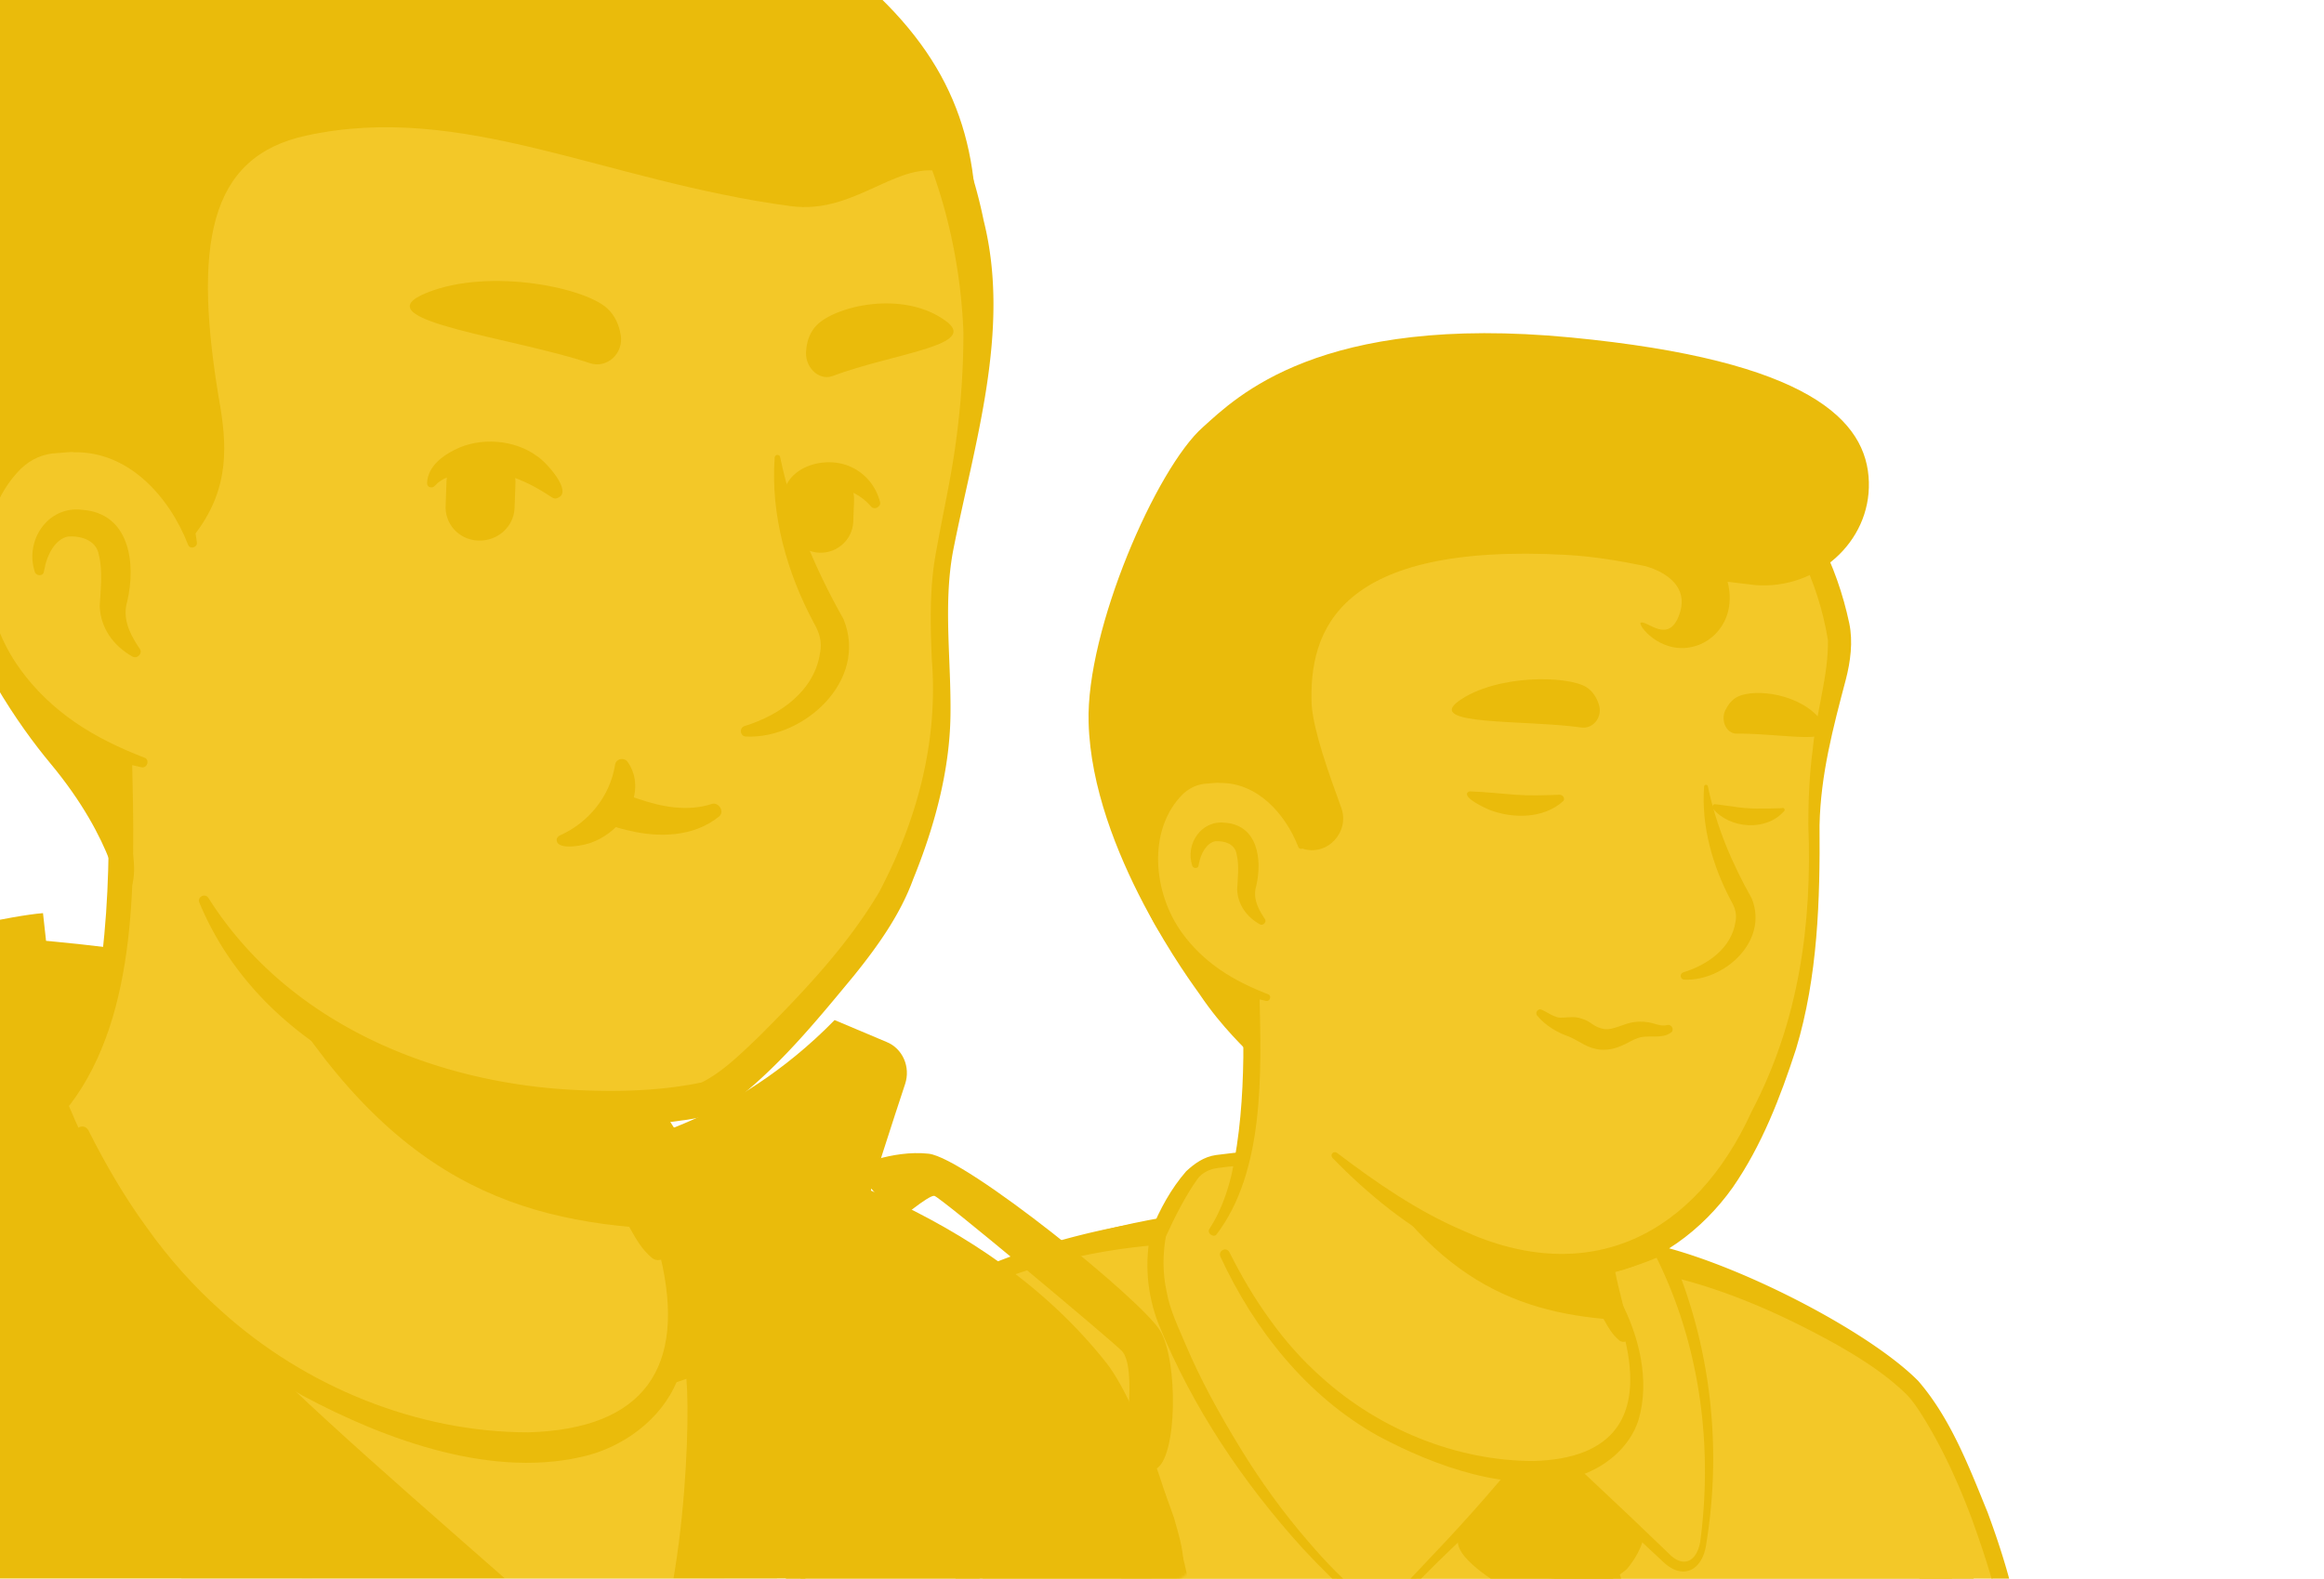 <svg width="914" height="621" fill="none" xmlns="http://www.w3.org/2000/svg">
    <path d="M759.915 625.663c-1.543 1.102-3.307 2.204-4.85 3.307-1.763 1.102-3.306 2.204-5.07 3.086-1.543.882-2.866 1.763-4.409 2.645-.22.221-.441.221-.661.441-5.07 3.086-10.361 5.952-15.652 8.597a49.597 49.597 0 0 1-4.849 2.425s-.221.221-.441.221l-5.291 2.645c-3.527 1.764-7.275 3.307-10.802 4.85-1.763.882-3.747 1.543-5.511 2.204-1.763.662-3.747 1.543-5.511 2.205-1.763.661-3.747 1.543-5.511 2.204h-.22c-1.764.661-3.748 1.323-5.512 1.984-3.968 1.323-8.156 2.645-12.124 3.968-1.323.441-2.866.882-4.188 1.323a132.032 132.032 0 0 1-12.566 3.306c-1.543.441-3.086.662-4.849 1.103-3.968.881-8.157 1.763-12.125 2.645-.882.22-1.543.22-2.425.441-1.322.22-2.866.441-4.188.661-1.984.221-3.748.661-5.732.882-.882.22-1.763.22-2.645.441-1.102.22-2.425.441-3.748.441-3.527.441-7.274.881-10.801 1.322-1.103.221-2.425.221-3.527.441h-.221c-1.543.221-3.086.221-4.629.441-1.543.221-3.086.221-4.63.221-.881 0-1.984.22-2.865.22-1.764 0-3.307.22-4.85.22-2.205 0-4.189.221-6.393.221H572.097c-93.028-1.323-176.576-40.782-236.316-103.388 0 0 0-.221-.221-.221-6.613-5.952-.881-37.696 25.792-57.756 33.508-25.351 113.749-41.223 113.749-41.223s31.083-5.07 146.375 18.958c67.456 14.108 118.82 34.61 147.477 90.162 5.952 11.463 11.904 29.098-9.038 38.357Z" fill="#F3C828"/>
    <path d="M622.138 494.719c42.325 8.598 87.516 17.856 122.347 45.853 11.683 9.479 19.399 23.367 25.791 36.814 3.087 6.613 6.173 13.447 8.598 20.722 1.322 4.849 3.306 10.36 2.204 16.092-.22 1.543-1.543 3.527-2.645 4.629-5.07 5.07-10.581 8.157-16.093 12.125-32.405 22.485-69.66 38.357-108.237 46.734-85.974 18.738-179.001 4.188-254.613-41.003-25.131-15.21-48.278-33.728-68.118-55.552-2.204-2.645-2.204-7.054-2.204-9.92.22-6.613 1.984-13.006 4.188-18.958 5.291-13.667 12.125-27.335 23.808-36.814 8.377-5.732 17.415-10.581 26.674-14.549 29.099-12.345 59.74-20.942 91.264-24.47 2.645-.22 3.086 3.528.441 3.968-30.201 6.173-60.181 15.432-88.178 27.997-10.14 5.07-20.942 9.479-29.098 17.415-7.716 8.377-13.227 18.738-17.636 29.319-2.866 6.393-4.85 16.533-3.968 21.604 13.888 16.533 30.201 31.082 47.836 43.647 96.555 67.456 243.15 71.865 345.877 15.652 9.259-5.07 18.297-10.802 26.894-16.754 4.189-2.866 8.598-5.29 11.904-8.597.221-.221 0 0 0 .22 0 .221-.22.441-.22.441.22-2.645-.662-6.172-1.764-9.699-3.968-12.786-10.361-26.233-17.194-37.917-10.802-17.415-29.099-28.437-47.616-37.255-12.786-5.952-26.233-10.581-39.901-14.99-13.667-4.409-27.555-8.156-41.443-11.463-3.527-.882-2.425-5.952 1.102-5.291Z" fill="#EABB0B"/>
    <path d="m836.846 763.22-558.385-12.345c34.389-114.851 53.568-216.035 79.36-231.466 48.938-29.319 93.027-33.948 119.26-36.373 6.613 16.313 31.744 69.88 83.989 91.043 50.482 20.501 80.462 6.834 85.092-15.872 2.865-14.549-6.173-38.357-10.802-46.073-2.645-2.204-4.409-5.511-5.291-8.818l-1.763-7.274c3.747-.882 7.495-1.764 11.242-3.086 40.121 7.054 100.964 40.12 113.97 58.638 15.651 22.265 37.255 78.037 36.373 108.679-1.323 49.82 46.955 102.947 46.955 102.947Z" fill="#F3C828"/>
    <path d="M842.138 765.645c-166.215-2.425-399.886-4.85-563.676-9.038-3.086 0-5.511-2.646-5.511-5.732 17.856-60.181 32.185-120.803 51.364-180.764a302.06 302.06 0 0 1 8.156-22.265c5.291-11.683 10.581-24.69 21.604-32.626 6.392-3.747 13.226-7.495 19.84-10.801 31.964-15.872 67.455-24.029 102.726-26.895 2.646-.22 4.85 1.323 5.732 3.527 16.754 40.121 47.175 77.376 89.721 91.264 20.942 7.275 58.197 13.447 68.117-12.565 3.307-12.565-1.543-25.792-5.952-37.696-1.102-2.425-2.204-4.85-3.307-6.834l1.103 1.323c-4.189-3.527-6.834-9.479-7.716-14.77l-1.102-4.409c-.662-3.086 1.322-6.172 4.409-6.833 3.747-.882 7.274-1.764 10.801-2.866 30.863 2.204 94.13 33.507 115.954 55.552 12.786 14.769 20.06 33.948 27.335 51.804 5.291 14.329 9.92 29.099 12.565 44.309 1.103 5.732 1.764 11.684 1.764 17.636-.221 8.818.441 17.856 2.866 26.674 7.274 27.555 23.367 52.906 41.664 74.73l.44.441.221.22.661.662c.662 1.763.882 4.409.221 5.952Zm-10.361-4.63c-.221.662-.661 1.544-.441 2.646 0 1.102.441 1.984.882 2.645.661.882.441.441.441.661l-.221-.22c-1.543-2.204-4.629-6.613-6.172-9.038-18.077-28.438-35.933-59.961-36.594-94.571.441-22.705-6.613-44.529-14.108-65.472-5.291-14.108-11.463-27.776-19.399-40.561-1.984-3.087-3.968-6.173-6.614-8.818-7.936-7.716-17.635-13.888-27.335-19.399-25.792-14.329-53.788-26.233-83.107-29.981l2.645-.22c-3.968 1.323-7.936 2.204-11.904 3.086l4.409-6.834c1.323 4.63 1.543 10.141 5.291 13.227 2.425 2.866 3.747 6.613 5.29 9.7 3.527 8.377 5.952 16.974 7.495 26.012 3.968 21.604-8.817 39.46-29.98 44.309-17.856 4.189-36.594.441-53.568-5.07-45.632-14.549-78.698-54.45-96.554-97.657l5.731 3.527c-34.83-.44-69.44 6.393-100.963 21.384-6.834 3.306-13.888 7.054-20.281 11.022-9.038 7.274-13.447 18.738-18.076 29.098-14.329 36.153-22.706 74.07-32.185 111.545-6.614 26.453-15.431 63.929-22.045 90.603l-5.29-7.275c159.601 3.307 390.406 10.361 552.653 15.651Z" fill="#EABB0B"/>
    <path d="m592.155 621.474-7.936 164.451s69.881 47.616 69.881 46.294c0-1.323 33.066-59.079 33.066-59.079l-51.584-158.279s-6.613 6.834-43.427 6.613Z" fill="#EABB0B"/>
    <path d="M608.025 568.568s-30.201 28.437-34.169 35.932c-3.968 7.495 16.974 19.399 16.974 19.399s33.728 7.055 48.938-6.613c0 0 8.598-9.479 6.834-18.517-1.543-8.818-38.577-30.201-38.577-30.201Z" fill="#EABB0B"/>
    <path d="m468.044 461.873.661-.662c2.425-2.865 5.952-4.629 9.92-5.07 18.517-2.204 20.501-.22 24.469 5.952 19.179 29.981 44.089 87.296 105.152 106.695l-58.858 59.961c-3.087 3.968-8.598 4.629-12.566 1.763-18.958-14.108-56.874-57.315-77.816-110.001-4.409-11.022-5.291-23.147-3.087-34.61-.44-.441 8.377-18.738 12.125-24.028Z" fill="#F3C828"/>
    <path d="M466.499 460.771c3.307-3.087 7.054-5.732 11.684-6.393 6.172-.662 12.565-1.984 18.958-.662 6.613 1.984 9.038 9.259 12.786 14.329 16.533 27.115 33.727 54.67 59.079 73.849 9.038 7.275 19.399 12.786 29.98 17.195 3.968 1.543 8.156 2.865 12.124 4.629 3.307 1.543 3.968 6.393 1.103 8.597-16.313 13.227-31.744 27.556-46.955 42.326l-14.77 14.769c-3.527 4.63-10.581 5.291-14.99 1.764l-2.204-1.764c-7.495-6.172-14.329-13.226-20.943-20.281-23.587-26.012-43.427-55.552-56.654-88.177-4.629-11.684-5.731-24.91-2.865-37.035 3.306-8.156 7.715-16.313 13.667-23.146Zm4.409 3.086c-4.85 6.834-9.038 15.21-12.565 22.926l.22-.661c-1.323 7.274-1.323 14.769.221 21.824 1.322 7.495 4.629 14.108 7.495 20.942 5.952 14.108 13.447 27.555 21.383 40.561 7.936 13.007 16.974 25.572 27.114 37.256 6.834 7.936 14.109 15.651 22.486 22.044.661.661 1.322.882 2.204 1.323 3.086 1.322 6.834.22 8.818-2.425l7.274-7.495 7.275-7.716c14.549-15.211 28.437-31.083 41.444-47.616l2.204 9.038c-15.872-4.849-30.862-13.447-43.868-24.248-25.792-20.943-42.546-50.041-58.418-78.258-1.984-3.086-3.968-7.054-5.952-9.92-.882-1.323-1.543-1.764-2.866-2.205-5.07-1.322-11.022-.44-16.313.221-3.527.441-6.393 1.984-8.156 4.409Z" fill="#EABB0B"/>
    <path d="M669.749 606.925c-1.322 7.275-6.613 14.109-15.431 5.071l-46.513-43.428s27.114-25.792 20.501-72.526c9.038-1.984 17.635-4.85 25.571-8.597.221.441 3.307 6.393 6.834 16.313 7.495 20.501 16.974 58.197 9.038 103.167Z" fill="#F3C828"/>
    <path d="M671.073 607.145c-1.322 10.582-9.258 14.991-17.415 6.834l-15.651-14.549-15.652-14.549-15.651-14.55a2.36 2.36 0 0 1-.221-3.086c12.125-14.108 18.297-33.287 18.297-51.804 0-6.614-.882-13.006-1.984-19.62-.441-2.645 1.764-5.07 4.629-5.29 8.818-.221 17.636-1.323 26.454-3.528.22-.22.661 0 .661.221 17.635 37.034 23.147 79.58 16.533 119.921Zm-2.425-.44c5.291-39.24-.441-80.022-18.737-115.072l-.441-.662c-.221-.22-.441-.661-.441-.661l7.495 2.205c-8.597 4.188-17.636 7.054-26.894 9.038l4.409-6.393c1.322 13.667.22 27.555-3.748 40.562-4.188 13.006-10.802 24.91-20.722 34.609v-3.306c7.936 7.274 23.588 22.044 31.303 29.319l15.431 14.769c5.512 5.732 10.802 3.528 12.345-4.408Z" fill="#EABB0B"/>
    <path d="M642.85 553.357c-4.629 22.705-34.61 36.373-85.092 15.872-52.465-21.163-75.171-71.645-80.903-86.635 31.083-58.197 9.48-98.538 9.48-98.538 71.644-6.173 134.25 77.596 134.25 77.596l9.7 41.443c.881 3.527 2.645 6.614 5.29 8.818 4.63 8.157 10.141 26.894 7.275 41.444Z" fill="#F3C828"/>
    <path d="M475.755 483.255c4.188-6.392 6.834-13.888 8.597-21.162 3.307-15.211 4.409-30.642 4.63-46.073v-5.732c-.662-5.731-2.646-11.683-4.85-16.974-2.866-7.054 7.495-11.463 10.802-4.409.441.882.441 2.425.441 3.307.661 29.98 1.984 68.558-16.975 93.468-1.322 1.323-3.968-.661-2.645-2.425ZM623.013 461.211c3.307 1.984 4.409 4.63 4.85 7.275 1.323 5.291.882 11.022 2.204 16.533 1.103 5.291 4.409 10.361 5.291 15.872 1.102 5.732 4.409 17.856 5.732 23.808.44 1.323-.441 2.866-1.984 3.086-.882.221-1.544 0-2.205-.441-2.866-2.424-4.188-4.849-5.952-7.936-2.866-5.29-4.85-10.14-6.613-16.092-1.543-5.291-.882-11.022-2.205-16.533-1.102-5.291-4.188-10.361-5.29-15.872-.662-2.646-.882-5.511 1.102-8.818 1.323-1.323 3.527-1.764 5.07-.882Z" fill="#EABB0B"/>
    <path d="M638.884 519.408c-42.104-2.204-76.494-15.431-110.001-75.171 28.217 24.91 61.504 34.389 96.554 38.798l4.63 20.281c.881 3.527 6.172 13.888 8.817 16.092Z" fill="#EABB0B"/>
    <path d="M637.118 511.252c7.495 14.108 11.904 31.744 7.274 47.395-3.527 11.022-13.667 19.179-24.689 22.265-25.572 6.834-55.111-3.968-77.817-16.092-27.997-15.652-48.718-41.885-61.945-70.542-.882-2.205 2.205-3.968 3.527-1.764 4.63 9.259 9.92 18.297 15.872 26.453 5.952 8.377 12.786 16.093 20.501 22.926 22.486 20.281 52.907 32.847 83.328 32.847 31.303-.882 43.207-17.415 35.933-47.837-1.102-4.849-2.866-9.92-5.291-14.108-1.323-1.764 1.984-3.748 3.307-1.543Z" fill="#EABB0B"/>
    <path d="M722.435 246.499c3.968 18.517-9.259 38.357-9.259 87.736 0 50.482-9.259 105.373-47.395 143.509-32.847 32.847-70.543 31.524-114.852-3.086-6.172-4.85-27.776-21.162-33.287-26.673-6.393-6.393-9.92-11.023-13.006-15.872-2.645-4.409-1.984-29.981-5.732-35.933-9.699-16.092-11.683 1.323-24.248-12.786-17.416-18.958-38.358-57.095-27.997-124.55 16.754-109.341 103.388-122.126 167.538-110.002 64.59 12.345 97.656 48.939 108.238 97.657Z" fill="#F3C828"/>
    <path d="M485.678 403.014c-5.07-8.377-11.463-15.872-17.415-23.588-5.952-8.156-10.802-16.754-14.77-26.012-22.485-54.45-19.178-125.653 20.722-171.506 27.335-31.303 70.542-41.664 110.222-39.459 39.68 2.425 80.903 12.565 110.222 41.223 16.974 16.533 27.776 38.577 32.626 61.504 1.543 7.274.441 15.21-1.323 22.044-5.07 19.179-9.92 37.476-10.361 57.316.221 29.539-.661 59.74-9.258 88.177-6.173 18.958-13.447 37.916-24.911 54.45-11.904 16.754-29.76 30.201-50.261 34.169-41.223 8.376-79.801-17.636-107.136-45.853-1.102-1.322.441-2.866 1.764-1.984 15.651 11.904 31.744 22.926 49.159 30.422 50.261 23.146 91.925 1.763 113.97-46.735 18.517-35.271 23.808-73.407 22.264-112.867 0-9.92.441-19.84 1.764-29.76 1.323-14.329 6.172-28.658 5.952-42.766-3.748-22.926-14.329-44.971-30.201-61.945-37.696-39.9-110.001-51.584-160.704-33.507-59.74 21.162-75.832 81.344-79.139 138.879-2.204 34.39 7.936 68.118 33.948 91.705l10.361 10.802c3.527 4.85-3.968 10.581-7.495 5.291Z" fill="#EABB0B"/>
    <path d="M511.689 332.913s-6.834-33.067-39.019-29.099c-27.775 3.527-37.475 70.101 25.572 88.618" fill="#F3C828"/>
    <path d="M495.375 363.554c-5.07-2.866-8.597-7.715-8.818-13.667.221-4.409.882-9.48-.22-13.888-.662-4.189-5.071-5.291-8.377-5.071-3.527.662-5.732 5.071-6.393 8.598 0 .22-.221.881-.221 1.102-.22 1.102-1.984 1.102-2.424 0-2.866-8.597 3.527-18.076 12.785-16.974 13.007.881 14.77 14.549 12.345 24.91-1.322 4.409.441 8.377 2.866 12.124l.441.662c1.102 1.322-.661 3.086-1.984 2.204ZM671.731 309.545c3.307 15.651 9.48 30.201 17.195 43.868 6.834 16.754-10.802 32.626-26.453 31.965-1.764 0-1.984-2.425-.441-2.866 9.92-3.086 18.958-9.7 20.501-19.84.662-3.086-.22-5.732-1.763-8.377-7.275-13.667-11.684-29.319-10.582-44.75 0-1.102 1.543-1.102 1.543 0Z" fill="#EABB0B"/>
    <path d="M510.59 333.133c-5.07-13.007-16.093-25.351-30.862-25.131-1.323-.22-3.527.22-4.85.22-3.748.221-6.834 1.544-9.7 4.189-14.108 14.108-11.683 39.018-.22 54.67 3.968 5.511 9.038 10.361 14.77 14.329 5.731 3.968 12.124 7.054 18.958 9.699 1.543.441.882 2.866-.661 2.646-14.77-3.086-28.879-10.361-38.578-22.486-14.99-18.076-18.077-48.277-.221-65.912 3.968-3.527 9.48-6.173 14.991-6.173 1.763 0 4.409-.441 6.172 0 9.259.441 18.076 5.07 23.808 12.345 5.07 6.173 7.936 13.668 8.818 21.163 0 1.322-1.984 1.763-2.425.441ZM656.964 406.321c-3.748 2.645-9.259.441-13.227 2.204-2.866.882-7.495 4.85-14.108 4.409-5.291-.441-7.936-3.086-12.345-5.07-4.629-1.543-9.479-4.409-12.565-8.157-.662-.661-.662-1.543 0-2.204.881-.882 1.763-.22 2.645.22 1.984 1.103 3.527 1.984 5.07 2.425 1.543.441 3.086 0 5.511 0 2.425-.22 5.952.882 8.157 2.646 1.543 1.102 3.306 1.763 4.629 1.984 3.527.661 7.936-2.205 11.684-2.646 2.645-.441 5.511-.22 7.715.441 2.205.662 3.748 1.102 5.511.662 1.984-.441 3.086 2.204 1.323 3.086ZM621.912 286.179c4.849.661 8.597-4.409 6.833-9.259-.881-2.645-2.425-5.07-4.849-6.613-7.496-4.629-35.492-5.07-50.262 5.511-13.226 9.7 26.233 7.275 48.278 10.361ZM682.975 288.603c-3.968 0-6.393-5.07-4.409-9.258 1.102-2.205 2.645-4.189 4.85-5.291 6.833-3.306 25.13-1.323 33.287 9.92 7.274 9.92-15.431 4.409-33.728 4.629ZM614.641 315.278c-7.715 6.833-19.619 6.833-28.878 3.306-1.543-.661-10.361-4.629-8.597-6.834.22-.22.661-.44.881-.44 6.173.22 11.904.881 17.856 1.322 5.952.441 11.243.221 17.415 0 1.544 0 2.425 1.764 1.323 2.646ZM701.714 319.025c-7.054 8.157-21.383 7.054-27.996-.882-.661-.661 0-1.983.882-1.763 2.425.22 4.629.661 6.833.882 6.614 1.102 12.125.882 19.179.661 1.102-.441 1.543.661 1.102 1.102Z" fill="#EABB0B"/>
    <path d="M617.723 132.75c-98.759-9.479-131.605 23.588-144.611 35.271-18.297 16.093-46.073 79.801-44.971 116.174 1.323 50.702 41.885 104.27 43.648 106.916 9.038 13.447 18.297 21.603 20.722 24.469-1.323-4.85-3.527-22.265-1.543-25.351-55.111-21.163-45.191-82.667-18.297-86.194 28.217-3.527 37.035 21.604 38.578 27.776 0 0 0 .661.22 1.764.22 0 .441.22.661.22 9.7 3.307 18.738-6.393 15.431-15.872-5.07-13.888-10.801-29.98-11.683-40.341-1.323-29.98 10.802-64.149 100.082-59.3 11.463.662 21.383 2.425 31.082 4.409 4.85 1.323 17.856 6.393 13.447 18.959-4.188 12.124-12.786 2.204-15.21 3.306-1.323.662 7.054 11.904 19.399 9.7 10.14-1.764 18.297-12.125 14.769-25.792 3.528.441 7.275.882 11.023 1.322 23.808 1.764 45.191-16.753 44.529-40.561-.661-24.249-23.367-47.837-117.276-56.875Z" fill="#EABB0B"/>
    <path d="M493.173 416.462c0-.221-.22-.441-.661-1.103.441 1.323.661 1.764.661 1.103Z" fill="#EABB0B"/>
    <mask id="a" style="mask-type:alpha" maskUnits="userSpaceOnUse" x="-318" y="-250" width="972" height="972">
        <ellipse cx="167.95" cy="235.902" rx="485.95" ry="485.902" fill="#D9D9D9"/>
    </mask>
    <g mask="url(#a)">
        <path d="M434.354 637.059c-2.231 1.593-4.78 3.186-7.011 4.78-2.549 1.593-4.779 3.186-7.329 4.46-2.23 1.275-4.142 2.549-6.373 3.824-.319.319-.637.319-.956.637-7.329 4.461-14.977 8.603-22.625 12.427a72.027 72.027 0 0 1-7.01 3.505s-.319.318-.637.318l-7.648 3.824c-5.099 2.549-10.516 4.779-15.615 7.01-2.549 1.274-5.417 2.23-7.966 3.186-2.549.956-5.417 2.23-7.967 3.186-2.549.956-5.417 2.231-7.966 3.186h-.319c-2.549.956-5.417 1.912-7.966 2.868-5.736 1.912-11.791 3.824-17.526 5.735-1.912.638-4.143 1.275-6.055 1.912a190.612 190.612 0 0 1-18.164 4.779c-2.23.638-4.461.956-7.01 1.594-5.736 1.274-11.79 2.549-17.526 3.823-1.275.319-2.231.319-3.506.637-1.912.319-4.142.638-6.054.956-2.868.319-5.417.956-8.285 1.275-1.275.318-2.549.318-3.824.637-1.593.319-3.505.637-5.417.637-5.099.638-10.516 1.275-15.615 1.912-1.593.319-3.505.319-5.098.637h-.319c-2.23.319-4.461.319-6.692.638-2.23.318-4.461.318-6.691.318-1.275 0-2.868.319-4.143.319-2.549 0-4.78.318-7.011.318-3.186 0-6.054.319-9.241.319h-15.933C28.382 714.804-92.39 657.77-178.746 567.28c0 0 0-.319-.319-.319-9.56-8.603-1.275-54.485 37.283-83.48 48.436-36.642 164.428-59.584 164.428-59.584s44.931-7.328 211.59 27.402c97.51 20.393 171.757 50.025 213.183 130.319 8.604 16.569 17.208 42.059-13.065 55.441Z" fill="#F3C828"/>
        <path d="M235.191 447.795c61.183 12.426 126.508 25.808 176.856 66.274 16.889 13.701 28.042 33.775 37.283 53.211 4.462 9.559 8.923 19.436 12.428 29.951 1.912 7.01 4.78 14.975 3.187 23.26-.319 2.23-2.231 5.098-3.824 6.691-7.329 7.328-15.296 11.789-23.262 17.524-46.843 32.5-100.697 55.442-156.462 67.549-124.277 27.084-258.751 6.054-368.051-59.264-36.328-21.986-69.787-48.75-98.466-80.294-3.187-3.824-3.187-10.197-3.187-14.339.319-9.559 2.868-18.799 6.055-27.402 7.648-19.755 17.526-39.509 34.415-53.21 12.109-8.285 25.174-15.295 38.558-21.03 42.063-17.843 86.356-30.269 131.925-35.368 3.824-.318 4.46 5.099.637 5.736-43.656 8.921-86.994 22.304-127.464 40.465-14.658 7.329-30.272 13.701-42.063 25.172-11.153 12.108-19.119 27.083-25.492 42.377-4.143 9.241-7.011 23.898-5.736 31.226 20.075 23.897 43.656 44.926 69.149 63.088 139.572 97.5 351.481 103.873 499.976 22.623 13.384-7.329 26.449-15.613 38.876-24.216 6.055-4.142 12.428-7.647 17.208-12.426.319-.319 0 0 0 .318 0 .319-.319.637-.319.637.319-3.823-.956-8.921-2.549-14.019-5.736-18.48-14.977-37.917-24.855-54.804-15.615-25.172-42.063-41.103-68.831-53.848-18.482-8.603-37.92-15.294-57.677-21.667-19.757-6.372-39.832-11.789-59.908-16.568-5.098-1.275-3.505-8.603 1.593-7.647ZM-25.152 367.181s29.635-7.01 42.063-7.966l3.824 34.731c0-.319-45.569-17.843-45.887-26.765Z" fill="#EABB0B"/>
        <path d="M479.285 834.607H-265.74s47.48-101.642 64.05-216.348c11.472-79.975 25.174-122.99 67.556-148.48 47.799-28.677 124.914-41.74 156.143-50.025 0 1.594.319 2.868.319 4.461 0 0 34.415 102.28 123.958 138.603 72.973 29.633 116.311 9.878 123.003-22.941 4.142-21.029-8.923-55.441-15.615-66.593-3.824-3.186-6.373-7.966-7.648-12.745l-2.549-10.515c7.967-1.593 15.614-3.823 22.944-6.691 41.107 10.833 120.453 31.544 168.889 93.039 12.109 15.294 50.029 96.544 43.019 233.873-2.549 71.372.956 64.362.956 64.362Z" fill="#EABB0B"/>
        <path d="M122.387 622.084C-53.831 571.104-98.125 467.55-98.125 467.55s27.723-17.206 40.788-35.049c7.967-10.834 79.665-23.26 79.665-23.26 1.275 13.701 0 0 .956 14.975 0 0 34.415 102.28 123.959 138.603 72.972 29.633 116.31 9.878 123.002-22.941 4.143-21.029-8.922-55.441-15.614-66.593-3.824-3.186-6.373-7.966-7.648-12.745l-2.549-10.515c18.163-3.823 35.371-10.833 50.348-20.073.637.955.956 1.911 1.274 2.867 6.692 16.25 27.086 30.907 27.086 30.907 42.382 100.686-21.35 210.294-200.755 158.358ZM335.889 459.265s14.658-7.01 29.316-5.417c14.659 1.593 84.445 57.99 91.137 69.779 7.01 11.79 6.692 49.388-1.593 54.167-8.286 4.779-13.066-5.735-13.066-5.735s6.055-34.412-.637-40.785c-6.692-6.372-71.379-60.539-73.61-60.857-2.231-.319-14.34 9.877-14.34 9.877l-17.207-21.029Z" fill="#EABB0B"/>
        <path d="M24.877 501.323c30.591 58.628 91.774 136.691 194.063 173.334 92.093 33.137 86.357-78.064 72.973-144.657-91.774 20.073-183.866 21.666-267.036-28.677Z" fill="#F3C828"/>
        <path d="M291.916 530.318c-3.505-17.524-7.648-31.862-10.516-39.828-6.373-17.206-15.933-32.5-24.537-43.971-4.142 1.275-8.285 2.231-12.427 3.187l2.549 10.514c1.275 5.098 3.824 9.559 7.648 12.745.637 1.275 1.593 2.868 2.549 4.78-72.336 28.039-157.736-8.922-157.736-8.922-25.812-1.274-23.9 24.216-11.79 54.486-45.888-43.652-64.688-99.094-64.688-99.094-.638-9.558-1.275-18.799-2.231-28.039 0 0-23.58 13.064-19.438 42.378 1.912 12.426 9.24 35.686 23.58 62.769 83.171 50.343 175.263 48.75 267.037 28.995Z" fill="#F3C828"/>
        <path d="M290.641 529.363c-.956-1.594-1.275-2.55-1.912-4.461-3.824-12.427-7.967-25.49-13.703-36.961-6.692-13.382-15.295-25.49-24.855-36.642l8.922 2.867-13.065 3.505 6.373-9.877a713.366 713.366 0 0 0 2.868 12.108c.956 3.823 3.824 6.372 6.055 9.24-.319 2.549-.637 5.098-1.275 7.328.638 1.912 0 4.142-1.912 5.098-9.241 4.461-19.438 7.966-29.635 10.196-37.602 7.648-75.841-.955-111.849-11.47-7.011-2.231-13.384-3.824-21.032-3.186l2.868.637c-1.912 0-4.142 0-6.054.637-9.56 2.868-5.099 19.436-3.187 27.402 1.593 5.098 3.187 10.196 5.417 15.294 1.912 4.142-.318 8.922-4.461 10.833-3.187 1.275-6.373.319-8.604-1.911-7.329-7.329-14.34-14.657-20.713-22.623-19.438-24.216-34.733-50.662-45.886-79.657l7.647 5.417c-4.46 0-7.966-3.505-8.285-7.647l-2.23-27.721 12.109 6.373c-14.34 8.603-18.483 26.446-13.703 41.74 4.78 17.843 12.428 35.686 21.032 52.255l-3.187-3.186c77.434 51.936 173.988 56.078 262.257 34.412Zm2.549 1.593c-10.516 7.647-28.679 14.019-42.063 16.887-31.547 7.01-64.688 2.868-96.235-2.231-9.879-1.593-24.218-3.504-34.415-5.098l-16.889-3.504c-22.625-5.417-44.931-12.746-66.6-21.667l-7.966-3.505-8.286-3.505c-.956-.319-1.912-1.274-2.549-2.23C7.671 485.711-1.888 464.362-6.35 441.421c-4.142-20.073 5.418-42.059 23.262-52.573 5.099-2.868 11.79.637 12.11 6.372l2.23 28.04s-8.285-7.648-7.966-7.648c3.505 0 6.691 2.231 7.647 5.417 9.879 26.765 24.856 52.574 43.02 74.878 6.054 7.647 12.746 14.338 19.438 21.348l-13.065 8.921c-6.374-17.206-14.977-39.191-3.506-56.397 5.418-7.01 14.659-9.559 23.262-9.24l2.868.637c4.462 5.735 10.835 8.284 16.889 10.196 31.229 10.196 65.007 12.108 97.829 9.559 13.065-1.274 25.811-3.823 38.557-7.01l-1.912 5.098c-2.23-.956-4.142-1.593-6.373-1.911l1.594 1.911c-6.055-5.098-9.879-13.701-11.153-21.348l-1.594-6.372c-.956-4.461 1.912-8.922 6.373-9.878l11.791-2.867h.637c3.187-.956 6.692.637 8.285 3.186 12.747 19.755 22.306 42.059 26.449 65.319 1.275 5.416 1.912 11.47 2.868 17.205-.319 1.912 0 4.78 0 6.692Z" fill="#EABB0B"/>
        <path d="M-25.152 367.181s78.708 2.549 138.616 18.481c5.736 1.593 5.736 38.553 6.374 44.607 2.23 21.667-43.02 58.628-37.92 78.064 6.691 25.172 187.371 166.642 188.964 183.211 1.593 16.569-130.969 12.426-209.678-81.887-79.027-94.314-72.973-111.52-72.973-111.52s-13.383-90.49-13.383-130.956Z" fill="#EABB0B"/>
        <path d="m328.241 401.274 20.394 8.603c6.373 2.549 9.559 9.877 7.329 16.569-9.241 28.039-32.185 97.818-33.141 122.034-1.274 30.588-64.369 227.181-64.369 227.181s-38.558-50.662-10.197-100.686c22.306-39.51 23.581-123.946 21.35-135.098-2.868-14.657-14.977-49.069-21.669-70.735-3.505-11.79-4.142-19.118-4.142-19.118s43.975-7.328 84.445-48.75Z" fill="#EABB0B"/>
        <path d="M91.157 453.529c5.104 0 9.241-4.708 9.241-10.515s-4.137-10.514-9.24-10.514c-5.105 0-9.242 4.707-9.242 10.514 0 5.807 4.137 10.515 9.241 10.515Z" fill="#F3C828"/>
        <path d="M343.537 473.921c-5.736 28.358-12.109 57.034-22.625 84.117-15.933 33.775-37.602 64.363-56.084 96.226-1.593 2.868-6.054.637-4.78-2.23 15.296-36.005 37.602-68.187 52.579-103.873 1.275-3.824 8.285-24.853 9.56-28.995 5.098-15.613 10.516-31.226 16.57-46.52 1.275-2.867 5.417-1.911 4.78 1.275Z" fill="#EABB0B"/>
        <path d="M265.146 532.549c-6.692 32.819-50.03 52.574-123.003 22.942C66.303 524.902 33.48 451.937 25.195 430.27c44.931-84.118 13.703-142.427 13.703-142.427C142.462 278.922 232.96 400 232.96 400l14.021 59.902c1.275 5.098 3.824 9.559 7.648 12.745 6.692 11.79 14.658 38.873 10.516 59.902Z" fill="#F3C828"/>
        <path d="M23.603 431.226c6.055-9.24 9.879-20.074 12.428-30.588 4.78-21.986 6.373-44.289 6.692-66.593v-8.285c-.956-8.284-3.824-16.887-7.01-24.534-4.143-10.196 10.834-16.569 15.614-6.373.637 1.275.637 3.505.637 4.78.956 43.333 2.868 99.093-24.537 135.098-1.912 1.912-5.736-.956-3.824-3.505ZM236.468 399.363c4.78 2.868 6.374 6.691 7.011 10.515 1.912 7.647 1.275 15.931 3.187 23.897 1.593 7.647 6.373 14.976 7.647 22.941 1.594 8.285 6.374 25.809 8.285 34.412.638 1.912-.637 4.142-2.867 4.461-1.275.318-2.231 0-3.187-.637-4.143-3.505-6.055-7.01-8.604-11.471-4.142-7.647-7.01-14.657-9.56-23.26-2.23-7.647-1.274-15.931-3.186-23.897-1.593-7.647-6.055-14.975-7.648-22.941-.956-3.824-1.275-7.966 1.593-12.745 1.912-1.912 5.099-2.549 7.329-1.275Z" fill="#EABB0B"/>
        <path d="M259.411 483.481c-60.864-3.186-110.574-22.304-159.011-108.652 40.789 36.005 88.906 49.706 139.573 56.079l6.692 29.313c1.275 5.098 8.922 20.074 12.746 23.26Z" fill="#EABB0B"/>
        <path d="M256.863 471.692c10.834 20.392 17.208 45.882 10.516 68.505-5.099 15.931-19.757 27.72-35.69 32.181-36.965 9.877-79.665-5.735-112.487-23.26-40.47-22.622-70.423-60.539-89.543-101.961-1.275-3.186 3.187-5.735 5.099-2.549 6.691 13.383 14.34 26.446 22.943 38.236 8.604 12.107 18.482 23.259 29.635 33.137 32.504 29.314 76.479 47.475 120.453 47.475 45.25-1.274 62.458-25.171 51.942-69.142-1.593-7.01-4.143-14.338-7.648-20.392-1.912-2.549 2.868-5.417 4.78-2.23Z" fill="#EABB0B"/>
        <path d="M380.182 89.02c5.736 26.765 8.604 48.432-7.01 119.804-15.296 71.054 21.987 85.711-66.281 199.461-36.009 46.52-123.321 33.456-194.064-14.657-23.9-16.25-34.096-57.99-51.941-87.622-14.021-23.26-20.394.956-38.877-19.118-25.174-27.402-55.446-82.525-40.47-180.025C5.759-51.176 130.992-69.657 223.722-52.132 317.088-34.289 364.887 18.604 380.182 89.02Z" fill="#F3C828"/>
        <path d="M37.941 315.246c-7.329-12.427-16.888-23.26-25.81-34.731C3.525 268.726-3.485 255.662-9.22 242.28c-37.92-93.039-23.262-223.995 69.786-278.8 38.558-22.303 85.082-27.72 128.42-24.215 92.73 6.691 177.812 49.387 197.887 147.525 10.835 43.333-3.824 87.941-12.109 130.318-3.824 21.03-.637 42.697-.956 64.363-.318 21.986-6.373 43.971-14.658 64.363-5.099 14.02-14.021 26.446-23.262 37.917-15.296 18.48-30.591 37.279-50.03 51.617-4.461 3.187-12.427 4.78-17.845 5.417-14.977 2.23-29.635 2.868-44.612 1.912-58.633-2.549-121.409-30.907-144.99-87.623-.956-2.23 2.23-3.823 3.505-1.912 30.592 48.432 86.676 72.329 142.441 75.515 17.208.956 34.734.637 51.623-2.867 8.285-4.143 15.614-11.471 22.625-18.162 17.207-17.206 34.734-35.687 47.161-56.716 14.977-28.358 23.262-59.265 20.713-91.446-.637-14.338-.956-29.314 1.912-43.652 2.549-14.338 5.736-28.039 7.648-42.696a315.601 315.601 0 0 0 2.868-42.378C377.314 89.657 363.93 47.28 337.8 15.417c-57.677-71.691-194.064-90.49-270.86-41.421C18.503 3.946-4.121 60.026-11.45 114.51c-11.154 65.319-7.967 129.682 43.974 177.157l15.296 15.932c6.054 7.009-4.78 15.294-9.879 7.647Z" fill="#EABB0B"/>
        <path d="M75.542 213.922s-9.879-47.794-56.403-42.059c-40.15 5.098-54.172 101.324 36.965 128.088" fill="#F3C828"/>
        <path d="M51.963 258.211c-7.33-4.142-12.428-11.152-12.747-19.755.319-6.372 1.275-13.701-.318-20.073-.956-6.054-7.33-7.647-12.11-7.329-5.098.956-8.285 7.329-9.24 12.427 0 .318-.32 1.274-.32 1.593-.318 1.593-2.867 1.593-3.504 0-4.143-12.427 5.098-26.128 18.482-24.534 18.8 1.274 21.35 21.029 17.845 36.004-1.912 6.373.637 12.108 4.142 17.525l.638.956c1.593 1.912-.956 4.461-2.868 3.186ZM306.89 180.147c4.78 22.623 13.702 43.652 24.855 63.407 9.879 24.216-15.614 47.157-38.239 46.201-2.549 0-2.868-3.505-.637-4.142 14.339-4.461 27.404-14.019 29.635-28.676.956-4.461-.319-8.285-2.549-12.108-10.516-19.755-16.889-42.378-15.296-64.682 0-1.593 2.231-1.593 2.231 0Z" fill="#EABB0B"/>
        <path d="M73.95 214.241c-7.33-18.8-23.262-36.643-44.612-36.324-1.912-.319-5.099.319-7.01.319-5.418.318-9.88 2.23-14.022 6.054-20.394 20.392-16.889 56.397-.318 79.019 5.735 7.966 13.064 14.976 21.35 20.711 8.285 5.735 17.526 10.196 27.404 14.02 2.231.637 1.275 4.142-.956 3.823-21.35-4.461-41.744-14.975-55.765-32.5-21.669-26.127-26.13-69.779-.319-95.27 5.736-5.098 13.703-8.921 21.67-8.921 2.549 0 6.372-.637 8.922 0 13.383.637 26.13 7.328 34.415 17.843 7.329 8.922 11.472 19.755 12.746 30.588 0 1.912-2.868 2.549-3.505.638ZM282.674 321.299c-9.878 7.966-23.58 8.285-35.371 5.417-3.824-.956-8.285-1.593-10.515-5.735-2.231-3.505 0-7.966 4.142-8.603 4.143-.956 6.692.956 10.197 1.911 9.241 3.187 19.438 5.099 28.998 1.912 2.549-.637 5.099 3.187 2.549 5.098Z" fill="#EABB0B"/>
        <path d="M247.623 300.907c6.692 11.789-2.868 25.809-14.34 30.269-2.549 1.275-14.658 3.824-14.339-.955 0-.638.637-1.275 1.274-1.594 11.472-5.098 19.757-15.612 21.669-27.72.319-2.549 3.824-3.186 5.099-.956l.637.956ZM188.031 212.647c-7.648-.319-13.384-6.691-12.746-14.338l.318-8.922c.319-7.647 6.692-13.382 14.34-12.745 7.648.319 13.384 6.691 12.746 14.338l-.318 8.922c-.319 7.328-6.692 13.064-14.34 12.745ZM322.187 217.427c-7.011-.319-12.428-6.373-12.109-13.383l.318-8.284c.319-7.01 6.374-12.427 13.384-12.108 7.011.319 12.428 6.373 12.109 13.382l-.318 8.285c-.319 7.009-6.374 12.426-13.384 12.108Z" fill="#EABB0B"/>
        <path d="M216.708 195.441c-10.516-7.01-21.988-11.789-34.734-9.24-4.142.637-8.285 1.912-10.834 4.779-.956 1.275-3.187.956-3.187-.955.319-6.373 5.736-10.515 10.835-13.064 9.878-5.098 23.58-4.142 32.503 2.549 3.186 1.912 14.021 13.701 8.285 16.25-1.275.637-1.912.318-2.868-.319ZM307.844 197.035c0-13.383 16.57-18.162 26.767-13.383 5.736 2.549 9.879 7.647 11.472 13.701.637 1.912-2.231 3.505-3.505 1.912-5.418-6.373-14.659-9.559-21.988-5.735-2.23 1.274-2.549 2.23-3.186 3.505 0 6.372-9.242 6.054-9.56 0ZM232.006 142.868c6.692 2.23 13.383-3.824 12.109-11.152-.637-3.824-2.231-7.647-5.417-10.515-9.56-8.603-49.074-16.25-72.973-5.098-21.032 10.196 35.69 16.569 66.281 26.765ZM327.285 147.966c-5.418 1.912-11.153-3.824-10.197-10.515.318-3.505 1.593-7.01 4.142-9.559 7.648-7.647 33.778-13.701 50.348-1.911 14.34 9.877-19.438 12.745-44.293 21.985Z" fill="#EABB0B"/>
        <path d="M342.901-4.02c-16.252-14.975-36.646-29.631-61.502-39.509-73.61-29.95-142.122-28.995-195.975-5.735-1.593-31.226-9.878-79.02-46.524-86.986-55.447-12.426-36.327 48.113-19.12 86.03 0 0-66.28-59.265-95.279-19.118-27.723 38.554 41.745 80.613 41.745 80.613s-102.927 8.284-81.258 66.912c12.746 33.774 55.446 22.622 89.543 7.328C-53.193 195.442-5.075 270.32 19.78 300.27c25.492 30.588 27.723 53.848 27.723 53.848 13.065-7.328-2.55-40.147-1.912-57.353-79.665-30.588-65.325-119.485-26.449-124.583 40.788-5.098 53.535 31.225 55.765 40.147 14.659-17.525 14.659-34.412 11.79-51.936-11.152-64.044-4.78-98.775 33.779-107.06 61.501-13.381 116.947 17.844 190.239 27.721 27.086 3.824 43.975-21.029 64.051-12.107 2.23 6.69 4.142 13.382 5.735 20.392 1.275 5.416 2.231 10.514 2.868 15.931 3.187-44.608-6.054-77.426-40.469-109.29Z" fill="#EABB0B"/>
    </g>
</svg>
